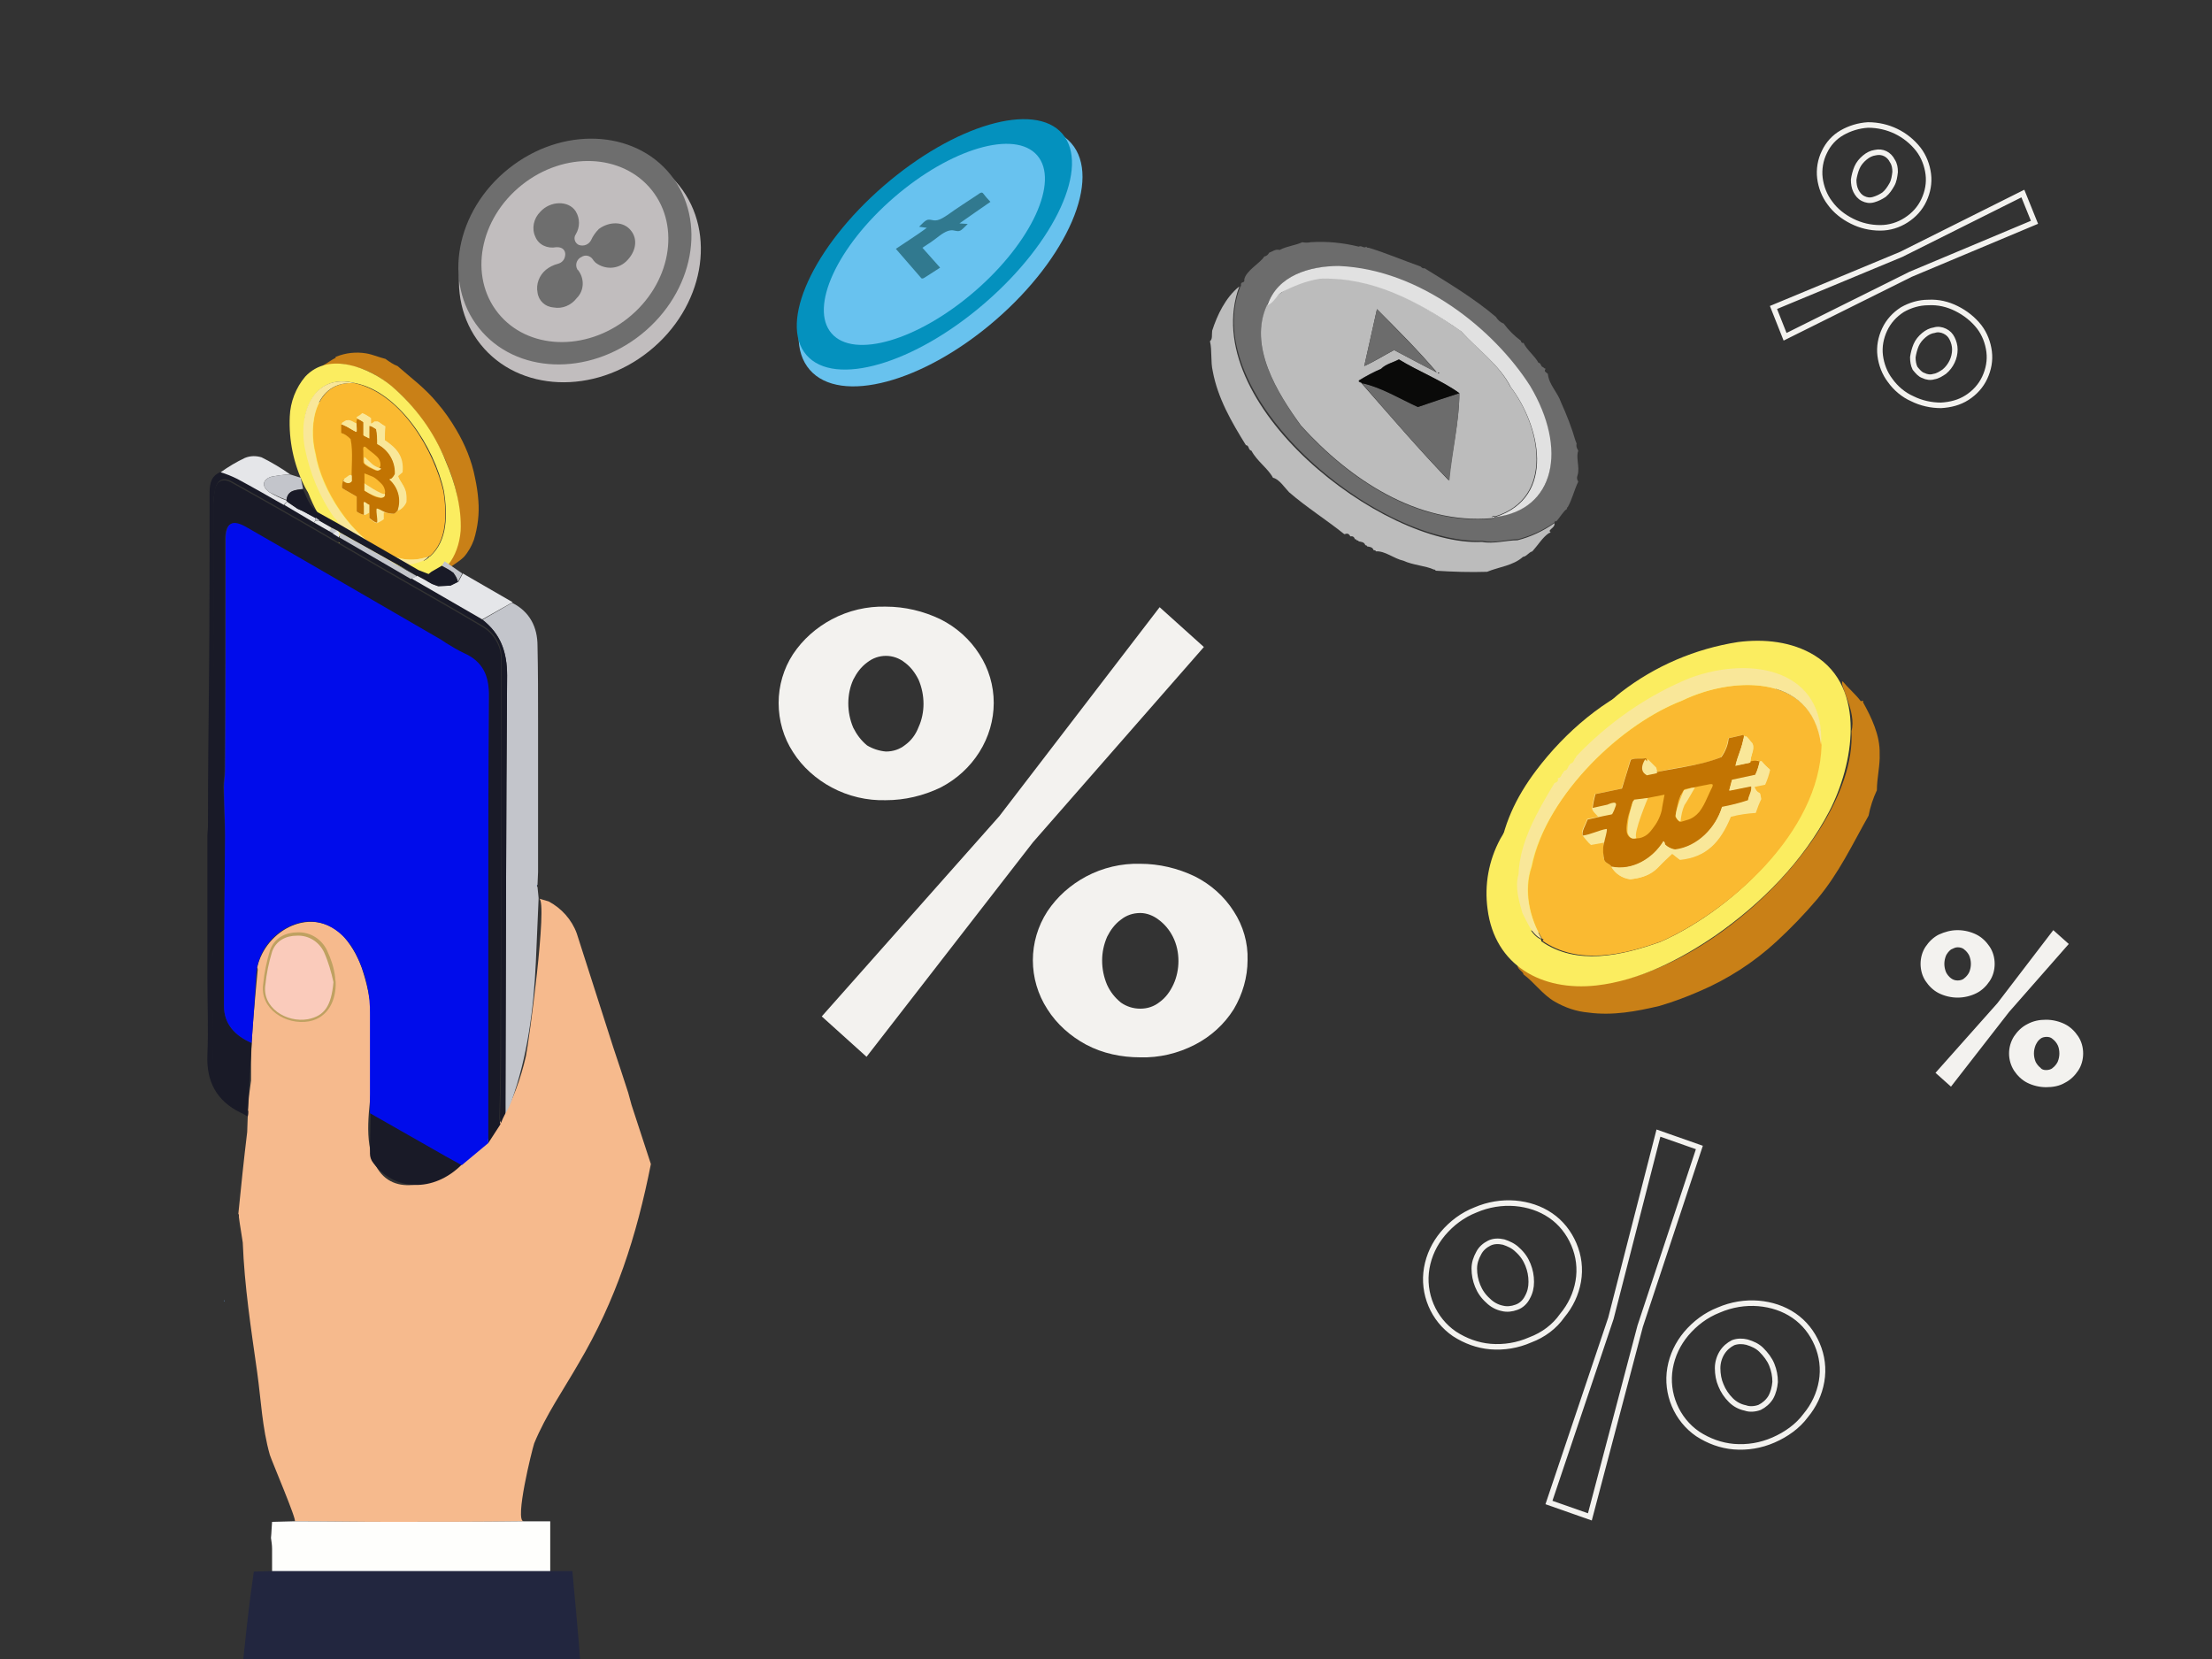<?xml version="1.0" encoding="utf-8"?>
<!-- Generator: Adobe Illustrator 24.3.0, SVG Export Plug-In . SVG Version: 6.00 Build 0)  -->
<svg version="1.1" id="Layer_1" xmlns="http://www.w3.org/2000/svg" xmlns:xlink="http://www.w3.org/1999/xlink" x="0px" y="0px"
	 viewBox="0 0 400 300" style="enable-background:new 0 0 400 300;" xml:space="preserve">
<rect x="0" y="0" width="400" height="300" fill="#333333" stroke="none"/>
<style type="text/css">
	.st0{fill:none;}
	.st1{fill:#FBED60;}
	.st2{fill:#F9E799;}
	.st3{fill:#C98017;}
	.st4{fill:#FABA31;}
	.st5{fill:#C27402;}
	.st6{fill:#F6BA8D;}
	.st7{fill:#FEFEFC;}
	.st8{fill:#C3C5CB;}
	.st9{fill:#191A27;}
	.st10{fill:#E5E6E9;}
	.st11{fill:none;stroke:#BFA161;stroke-miterlimit:10;}
	.st12{fill:#6EABE6;}
	.st13{fill:#93BAF0;}
	.st14{fill:#000CEB;}
	.st15{fill:#FACBBB;}
	.st16{fill:#957C24;}
	.st17{fill:#22263F;}
	.st18{fill:#68C2EE;}
	.st19{fill:#0491BE;}
	.st20{fill:#68C2EF;}
	.st21{fill:#31798F;}
	.st22{fill:#C1BDBE;}
	.st23{fill:#6E6E6E;}
	.st24{fill:#6C6C6C;}
	.st25{fill:#BCBCBC;}
	.st26{fill:#E1E1E1;}
	.st27{fill:#0A0A09;}
	.st28{fill:#F3F2EF;}
	.st29{fill:none;stroke:#F3F2EF;stroke-miterlimit:10;}
	.st30{fill:#C89929;}
</style>
<rect class="st0" width="400" height="300"/>
<rect x="-38" class="st0" width="400" height="300"/>
<path class="st1" d="M61.3,98.2c0.3-0.1,0.6-0.2,0.9-0.1c2.4,0.7,4.4,2.2,6.8,3.1c2,0.6,4,1.5,5.9,2.5c0.1-0.1,0.1-0.3,0.1-0.4
	c0-0.2,0.2,0,0.1,0c3.2-3,3.1-7.7,2.5-11.7c-1.7-7.2-7.4-17.6-16-19.6c-6.9-0.6-8.6,7-7.1,12.8c1,4.9,3.2,9.3,6.6,13L61.3,98.2z"/>
<path class="st2" d="M76.3,80c-3.8-5.6-10.5-7.8-14.8-4.8s-4.7,9.9-0.8,15.5s10.4,7.8,14.7,4.8S80.1,85.6,76.3,80z M65.9,81
	c0.5-0.3,1-0.2,1.4,0.2c0.8,0,1.7,0.3,2.3,0.8c0.6,0.3,0.8,1.1,0.4,1.6c-0.1,0.2-0.3,0.4-0.5,0.5c0,0.3-0.1,0.6-0.3,0.8
	c-0.5,0.5-1.2,0.5-1.7,0c-0.8-0.6-1.5-1.4-2-2.2C65.1,82.1,65.3,81.3,65.9,81z M70,89.8c-2.1,1.3-4.4-0.5-4.8-2.7V87
	c0-0.3,0-0.5,0-0.8c0-0.7,0.5-1.2,1.2-1.2s1.2,0.5,1.2,1.2v0.1c0.3,0.2,0.7,0.4,1,0.6c0.6,0.2,1.1,0.6,1.6,1c0.5,0.5,0.5,1.3,0,1.7
	C70.1,89.8,70.1,89.8,70,89.8z"/>
<path class="st3" d="M82.5,77.7c1.6,2.7,2.8,5.6,3.4,8.7c0.3,1.4,0.5,2.7,0.6,4.1c0.2,2.4-0.1,4.8-0.8,7.1c-0.4,1.1-1,2.2-1.8,3.1
	c-1,1-2.3,1.6-3.3,2.5c-0.3,0-0.6,0.4-1,0.4C90,93.5,75.3,67.8,63.4,66.2c-1.8-0.9-4.9,0.3-5-0.1c0.7-0.4,1.5-1,2.3-1.4v-0.2h0.1
	c1.7-0.7,3.6-0.9,5.4-0.6c1.2,0.2,2.3,0.7,3.5,1c0.7,0.5,1.4,1,2.2,1.3c2.5,2.2,5,4,7.2,6.7C80.4,74.4,81.5,76,82.5,77.7z"/>
<path class="st1" d="M80.6,83.4c-2.1-5.3-5.5-9.9-9.8-13.6c-4-3.3-11.3-6.3-15.6-1.7c-1.7,2-2.7,4.6-2.8,7.2
	c-0.2,4.3,0.7,8.6,2.6,12.5c1.2,2.5,3.2,4.1,5.4,5.8c-2.4-4.1-4.6-8-5.3-12.7c-1-5.9,1.4-13.6,9.2-11.6c7.6,1.5,14.2,11.3,16,19.6
	c0.6,4.1,0.7,8.8-2.5,11.7h-0.1c-0.7,0.9-2,1.1-2.9,1.4c-1.3,0.2-2.6,0.1-3.9-0.4c-3.2-0.8-5.9-3.2-8.2-5.4c0.8,0.8,1.4,1.7,1.9,2.7
	c1.5,0.7,2.9,1.6,4.5,2.2c2.1,0.6,4.2,1.5,6.1,2.7c0.4,0.3,0.6,0.8,0.6,1.3c4.4-0.6,7.1-4.3,7.5-9.1C83.5,91.8,82.3,87.3,80.6,83.4z
	"/>
<path class="st4" d="M70,87.7c-0.2-0.2-0.5-0.4-0.8-0.6c-0.2-0.1-0.4-0.2-0.6-0.3h-0.1l0,0h-0.1c0-0.3,0-0.7-0.2-1
	c0.5,0.1,1-0.1,1.3-0.4c0.6-0.6,0.6-1.6,0-2.2c0.2,0.2,0,0-0.1-0.1c-0.1-0.2-0.2-0.4-0.4-0.6c-0.1-0.1-0.2-0.2-0.3-0.2
	c-0.1-0.1-0.2-0.2-0.3-0.3c-0.3-0.3-0.6-0.5-0.9-0.6l-0.3-0.1c-0.1,0-0.4-0.3-0.2-0.1c-0.6-0.6-1.6-0.6-2.2,0s-0.6,1.6,0,2.2
	c0.3,0.2,0.6,0.5,0.9,0.6l0.4,0.2h0.1c0.1,0.1,0.2,0.2,0.3,0.3l0.2,0.2c0.1,0.1,0.2,0.3,0.3,0.4c-0.8-0.1-1.4,0.4-1.7,1.1
	c-0.4,1-0.1,2,0.6,2.8c0.3,0.3,0.7,0.6,1.1,0.8c-0.1,0,0.9,0.5,0.5,0.2l0.1,0.1l0,0c0.6,0.6,1.6,0.6,2.2,0
	C70.6,89.3,70.6,88.3,70,87.7z"/>
<path class="st4" d="M80.2,88.9c-1.7-7.2-7.4-17.6-16-19.6c-6.9-0.6-8.6,7-7.1,12.8c1,6.1,6.3,15.1,13.2,18.1c2.3,1.2,5,1.3,7.3,0.4
	c0-0.2,0.2,0,0.1,0C80.9,97.7,80.8,92.9,80.2,88.9z M73.5,90.8c-0.3,0.7-0.9,1.3-1.6,1.6c-0.3,0.1-0.4,0.5-0.8,0.5
	c-0.6,0.1-1.2-0.3-1.7-0.2v1.2c-0.4,0.3-0.8,0.5-1.2,0.7c-0.5,0-1-0.6-1.4-0.8v-1.1c-0.4,0.2-0.7,0.5-1,0.4
	c-0.4-0.1-0.9-0.3-1.3-0.6v-2.7l-2.6-1.5c-0.2-0.5,0.1-1,0.1-1.5c0.1-0.1,0.2,0,0.3,0s-0.1-0.1-0.1-0.2l1-0.7h0.5
	c-0.1-2.2,0.3-4.5-0.2-6.5c-0.5-0.5-1-0.9-1.7-1.1v-1.5c0.1-0.1,0.2,0,0.3-0.1S62,76.6,62,76.5c0.2-0.2,0.5-0.3,0.8-0.5
	c0.6-0.2,1.3,0.5,1.8,0.6c0-0.3-0.1-0.8,0.1-0.9v-0.2c0.4-0.2,0.7-0.4,1-0.7c0.5,0.2,0.9,0.5,1.4,0.8v1.1c0.3,0,0.6-0.2,0.8-0.4h0.6
	c0.4,0.3,0.8,0.6,1.2,0.8c-0.1,0.8-0.1,1.7-0.1,2.5c2.1,1.4,3.5,2.9,3.2,5.8L72,86.1C72.6,87.8,73.7,88,73.5,90.8z"/>
<path class="st2" d="M64.2,69.3c-7.4-0.6-8.5,7.7-7.2,12.8c1.2,7.3,7.3,15.6,13.2,18.1c2.3,1.2,5,1.3,7.3,0.4
	c-0.6,0.9-1.9,1.1-2.9,1.4c-1.3,0.2-2.6,0.1-3.9-0.4c-3.2-0.8-5.9-3.2-8.2-5.4c0-0.3-0.1-0.4-0.4-0.4c0-0.2-0.1-0.4-0.3-0.4l0,0
	c0-0.1,0-0.2-0.1-0.2s-0.1-0.2-0.2-0.1c0-0.3-0.2-0.5-0.4-0.6c0-0.1,0-0.2-0.1-0.1c0-0.3-0.2-0.5-0.4-0.6c0-0.1,0-0.2-0.1-0.1
	c-2.7-3.8-4.5-8.2-5.4-12.8C53.9,74.1,57,67.4,64.2,69.3z"/>
<path class="st5" d="M68.2,94.5c-0.5,0-0.9-0.5-1.4-0.8v-1.5c0-0.3,0-0.5,0-0.8c0-0.2,0-0.1-0.2-0.2L66.3,91
	c-0.1-0.1-0.4-0.3-0.5-0.2s0,0.7,0,0.8v1.5c-0.4-0.1-0.9-0.3-1.3-0.6v-2.7l-2.6-1.5c-0.2-0.5,0.1-1,0.1-1.5c0.1-0.1,0.2,0,0.3,0
	c0.3,0.1,1,0.8,1.3,0.2c-0.1-2.5,0.3-5.2-0.2-7.6c-0.5-0.5-1-0.9-1.7-1.1v-1.5c0.1-0.1,0.2,0,0.3-0.1c0.8,0.4,1.6,0.9,2.5,1.4
	c0.1-0.8-0.2-1.8,0.1-2.4c0.4,0.2,0.8,0.4,1.2,0.7v2.4l1,0.5V77c0.6,0,0.9,0.4,1.3,0.6c0.1,0.9,0.2,1.8,0.2,2.7c2,1,3.3,3.2,3.2,5.4
	c-0.1,0.3-0.4,0.6-0.7,0.9c-0.1,0-0.2,0-0.3,0.1c1.6,1.4,2.2,3.6,1.5,5.6c-0.3,0.1-0.4,0.5-0.8,0.6c-0.5,0-1.1-0.1-1.6-0.3l-0.2-0.1
	c-0.1,0-1.2-0.7-1.3-0.5C68,92.8,68.3,93.7,68.2,94.5z M68.8,84c0-0.5-0.2-1-0.6-1.4s-0.8-0.7-1.2-1c-0.2-0.2-0.4-0.3-0.6-0.5
	s-0.4-0.4-0.6-0.3s-0.1,0.7-0.1,0.8v2c0,0.1,0.3,0.4,0.4,0.5c0.2,0.1,0.4,0.3,0.6,0.4c0.4,0.2,0.9,0.4,1.3,0.6h0.1h0.1
	c0.1,0,0.2-0.1,0.3-0.2c0.1,0,0.1-0.1,0.1-0.1c0-0.1,0-0.1,0-0.2C68.8,84.4,68.8,84.2,68.8,84z M69.6,89.2c0.1-0.3,0-0.6-0.1-0.9
	s-0.3-0.6-0.5-0.8c-0.5-0.5-1-1-1.6-1.3l-1.5-0.6v3.1c0,0.1,0.7,0.4,0.8,0.5c0.3,0.2,0.6,0.3,0.9,0.5c0.4,0.2,1.3,0.5,1.7,0.2
	c0.1-0.1,0.2-0.2,0.2-0.4C69.6,89.5,69.6,89.4,69.6,89.2L69.6,89.2z"/>
<path class="st2" d="M71.9,92.3c0.7-2,0.1-4.2-1.5-5.6c0.1-0.1,0.2,0,0.3-0.1c0.3-0.2,0.5-0.5,0.7-0.9c0.1-2.3-1.2-4.4-3.2-5.4
	c0-0.9,0-1.8-0.2-2.7c-0.4-0.2-0.8-0.6-1.3-0.6v2.2l-1-0.5v-2.4c-0.4-0.3-0.8-0.5-1.2-0.7v-0.2c0.4-0.2,0.7-0.4,1-0.7
	c0.5,0.2,0.9,0.5,1.4,0.8v1.1c0.3,0,0.6-0.2,0.8-0.4h0.6c0.4,0.3,0.8,0.6,1.2,0.8c-0.1,0.8-0.1,1.7-0.1,2.5c2.3,1.6,3.5,3.2,3.2,5.8
	L71.8,86c1.2,2,1.8,2.5,1.6,4.7C73.2,91.5,72.6,92.1,71.9,92.3z"/>
<path class="st2" d="M64.4,76.6v1.5c-0.9-0.4-1.6-1-2.5-1.4c0-0.1-0.1-0.1-0.1-0.2c0.2-0.2,0.5-0.3,0.8-0.5
	C63.3,75.9,63.8,76.5,64.4,76.6z"/>
<polygon class="st2" points="63,77.3 61.7,76.7 62.8,76 64.4,76.6 64.4,78.1 "/>
<path class="st2" d="M62,86.9l1.6-0.9v1C63.6,87,63.1,87.9,62,86.9z"/>
<path class="st2" d="M65.9,87.4c0,0,3.2,2.2,3.7,1.9c0,0,0.2,0.7-0.7,0.7c-1.1-0.2-2.1-0.7-3-1.3V87.4z"/>
<path class="st2" d="M65.8,83l0.1,0.8c0.7,0.5,1.5,1,2.4,1.3c0,0,0.6-0.1,0.6-0.4c-0.5-0.1-1.1-0.4-1.5-0.7
	c-0.3-0.3-1.5-1.4-1.5-1.4L65.8,83L65.8,83z"/>
<path class="st1" d="M323.7,131c-0.4,15.9-16.7,30-28.9,35.5c-6.9,2.5-15.2,4.4-21.6-0.1c0,0,0.4-0.3,0-0.3
	c-3.7,0.3-2.4-8.9-2.2-10.8c0.7-6,3.1-11.1,6.8-16c5.2-6.9,12.5-13.2,20.7-16.3C308.1,118.3,322.2,118.5,323.7,131z"/>
<path class="st2" d="M315,160.1c8.5-8.9,10-21.3,3.2-27.9s-19.2-4.6-27.7,4.2s-10,21.4-3.2,27.9S306.4,168.9,315,160.1z
	 M309.4,142.1c0.6,0.7,0.7,1.7,0.2,2.6c0.3,1.5,0.1,3-0.5,4.4c-0.4,1.1-1.6,1.7-2.8,1.4c-0.6-0.7-1.6-1.1-2.6-1.1
	c-1-0.7-1.2-2-0.6-3c0.8-1.6,1.9-3.1,3.1-4.4C307.2,141.1,308.5,141.2,309.4,142.1L309.4,142.1z M295.2,152.5c-3.1-3.2-0.7-8,3-9.4
	h0.1c0.5-0.2,0.9-0.3,1.4-0.3c1.2-0.2,2.3,0.5,2.6,1.7c0.2,1.2-0.5,2.3-1.7,2.6l-0.2,0.1c-0.3,0.7-0.5,1.4-0.6,2.1
	c-0.2,1.1-0.6,2.2-1.2,3.2c-0.7,1-2,1.3-3,0.6C295.4,152.8,295.3,152.6,295.2,152.5L295.2,152.5z"/>
<path class="st3" d="M321.3,170.2c-4.1,3.8-8.9,6.9-14.1,9.1c-2.3,1-4.7,1.9-7.1,2.6c-4.2,1-8.5,1.8-12.9,1.2
	c-2.2-0.2-4.2-0.9-6.1-2c-2.2-1.3-3.6-3.4-5.6-4.9c-0.1-0.6-1-0.8-1.1-1.6c21.6,14.7,61.7-20.5,60.4-42.4c1-3.4-2.3-8.5-1.6-9
	c0.9,1.1,2.3,2.3,3.3,3.6l0.4-0.1v0.3c1.5,2.7,3.1,6,3,9.3c0.1,2.1-0.5,4.4-0.5,6.6c-0.7,1.5-1.2,3-1.5,4.6
	c-3,5.3-5.3,10.3-9.3,15.1C326.3,165.3,323.9,167.8,321.3,170.2z"/>
<path class="st1" d="M272.3,150.1c2.5-3.3,6.5-4.8,8.7-8.4c-3,4.9-6.3,10.5-6.5,16.5c-0.7,2.2,0.1,4.7,0.7,7
	c0.9,1.5,1.6,3.9,3.5,4.7v0.3c6.4,4.5,14.6,2.6,21.6,0.1c14-6.2,28.9-21.5,28.9-35.5c0.8-14.4-13.7-15.8-23.9-12
	c-8.1,3.1-14.2,8.4-20.5,14.1c2.1-4.5,4.3-8.6,8.3-11.7c6.2-4.8,13.5-7.9,21.2-9.1c4.7-0.6,9.7-0.1,13.8,2.4
	c9.6,5.9,7,19.9,2.7,28.2c-4.7,9-12.2,16.6-20.5,22.4c-6.4,4.4-13.8,8.2-21.6,9.1c-9.9,1.1-18.4-3.6-19.7-13.8
	c-0.6-4.4,0.2-8.8,2.3-12.7C271.7,151,272,150.5,272.3,150.1z"/>
<path class="st4" d="M299,151.8c0.3-0.5,0.6-1,0.8-1.6c0.1-0.4,0.2-0.8,0.2-1.1V149v-0.1v-0.1c0.6-0.1,1.2-0.3,1.7-0.7
	c0,0.9,0.5,1.7,1.2,2.2c1.3,0.9,3.1,0.5,4-0.8c-0.3,0.4,0,0,0.2-0.2c0.3-0.3,0.6-0.6,0.9-0.9c0.1-0.2,0.2-0.4,0.3-0.6
	c0.2-0.2,0.3-0.4,0.5-0.6c0.4-0.5,0.6-1.1,0.8-1.8c0-0.2,0.1-0.4,0.1-0.6s0.4-0.9,0.1-0.4c0.9-1.3,0.5-3.1-0.8-4s-3.1-0.5-4,0.8
	c-0.3,0.6-0.6,1.2-0.8,1.8c-0.1,0.2-0.1,0.5-0.2,0.7c0,0.1,0,0.1,0,0.2c-0.2,0.2-0.3,0.4-0.5,0.6l-0.2,0.4c-0.2,0.2-0.4,0.4-0.6,0.6
	c-0.1-1.4-1.2-2.4-2.6-2.5c-1.9,0-3.6,0.3-4.7,2.1c-0.4,0.7-0.8,1.5-1,2.2c0-0.1-0.5,1.8-0.2,0.9c0,0.1,0,0.2-0.1,0.2v0.1
	c-0.8,1.3-0.4,3.1,0.9,4C296.4,153.3,298.1,153,299,151.8L299,151.8z"/>
<path class="st4" d="M300.5,170.2c12.2-5.5,28.5-19.6,28.9-35.5c-1.5-12.5-15.5-12.7-25.2-8c-10.5,4-24.5,16.6-27.2,30
	c-1.5,4.3-0.4,9.4,1.9,13.1c0.4,0,0.1,0.3,0,0.3C285.3,174.6,293.6,172.7,300.5,170.2z M294.8,159c-1.4-0.2-2.7-1-3.4-2.3
	c-0.3-0.5-1.1-0.6-1.3-1.2c-0.4-1,0-2.2-0.2-3.1l-2.2,0.4c-0.6-0.5-1.1-1.2-1.6-1.8c-0.2-1,0.7-2,0.9-2.9l2-0.4
	c-0.5-0.6-1.1-1-1.1-1.6c0.1-0.8,0.3-1.7,0.5-2.5l4.8-1c0.6-1.7,1.1-3.4,1.6-5.2c0.8-0.4,1.8-0.1,2.7-0.3c0.2,0.1,0.1,0.3,0.2,0.5
	s0.2-0.1,0.3-0.3l1.5,1.5l0.2,0.8c3.8-1,8-1.1,11.5-2.7c0.7-1,1.2-2.2,1.3-3.4l2.6-0.6c0.2,0.1,0.1,0.3,0.2,0.5
	c0.2,0,0.2-0.2,0.4-0.3c0.5,0.3,0.7,0.8,1.2,1.3c0.5,1.1-0.5,2.4-0.4,3.4c0.6,0,1.4-0.5,1.6-0.1l0.4-0.1c0.5,0.6,1,1.1,1.5,1.5
	c-0.2,0.9-0.5,1.8-0.9,2.7l-1.9,0.4c0.1,0.5,0.5,1,1,1.2l0.2,1c-0.4,0.8-0.7,1.6-1,2.5c-1.5,0.1-3,0.3-4.5,0.7
	c-1.8,4.2-3.9,7.3-9.2,7.8l-1.4-1.1C299.8,156.4,299.8,158.4,294.8,159z"/>
<path class="st2" d="M329.3,134.7c-1.7-13.3-16.6-12.2-25.2-8c-12.5,4.9-25,18.6-27.2,30c-1.5,4.4-0.3,9.3,1.9,13.1
	c-1.8-0.8-2.6-3-3.5-4.7c-0.6-2.1-1.4-4.7-0.7-7c0.2-5.9,3.5-11.5,6.5-16.5c0.6-0.2,0.7-0.4,0.6-0.9c0.4,0,0.6-0.3,0.7-0.6
	c0,0,0,0,0-0.1c0.1,0,0.2-0.1,0.2-0.2v-0.1c0.1,0,0.2-0.1,0.2-0.2v-0.1c0.6-0.1,0.7-0.5,0.9-1c0.1,0,0.2-0.1,0.2-0.2v-0.1
	c0.6-0.1,0.7-0.5,0.9-1c0.1,0,0.2-0.1,0.2-0.2v-0.1c5.8-6.1,12.8-11,20.6-14.2C317.1,118.4,330.1,121.3,329.3,134.7z"/>
<path class="st5" d="M286.2,151.1c-0.2-0.8,0.5-1.8,0.9-2.9l2.7-0.6c0.5-0.1,1-0.2,1.5-0.3c0.3-0.1,0.2,0,0.4-0.4s0.2-0.4,0.3-0.7
	s0.4-0.8,0.1-1s-1.2,0.2-1.4,0.3l-2.7,0.6c0.1-0.8,0.3-1.7,0.5-2.5l4.8-1l1.6-5.2c0.8-0.4,1.8-0.1,2.7-0.3c0.2,0.1,0.1,0.3,0.2,0.5
	c0,0.6-1,2,0.1,2.4c4.4-1.1,9.2-1.4,13.4-3.1c0.7-1,1.2-2.2,1.3-3.4l2.6-0.6c0.2,0.1,0.1,0.3,0.2,0.5c-0.3,1.6-1.1,3.1-1.5,4.9
	c1.4-0.1,3.1-1.1,4.3-0.6c-0.2,0.8-0.4,1.6-0.8,2.4l-4.2,0.9l-0.5,1.9l4-0.8c0.1,1-0.5,1.7-0.6,2.6c-1.5,0.5-3.1,0.9-4.7,1.2
	c-1.1,3.7-4.4,7.2-8.5,7.7c-0.7-0.1-1.3-0.4-1.8-0.9c-0.1-0.2,0-0.4-0.3-0.6c-1.9,3.1-5.6,5.4-9.4,4.6c-0.3-0.5-1.1-0.6-1.3-1.2
	c-0.2-0.9-0.3-1.9-0.1-2.9c0-0.1,0-0.2,0.1-0.3c0-0.2,0.7-2.5,0.4-2.4C289.2,150.1,287.7,150.9,286.2,151.1z M305,148.3
	c0.9-0.2,1.7-0.8,2.3-1.5c0.6-0.8,1-1.6,1.4-2.5l0.6-1.3c0.1-0.3,0.5-0.8,0.4-1.1s-1.2,0.1-1.5,0.1l-3.5,0.7c-0.2,0-0.6,0.8-0.7,1
	c-0.2,0.4-0.4,0.8-0.5,1.2c-0.2,0.8-0.4,1.7-0.5,2.6c0,0.1,0,0.1,0,0.2c0,0.1,0,0.1,0.1,0.2c0.1,0.2,0.2,0.3,0.4,0.5
	c0.1,0.1,0.1,0.1,0.2,0.2c0.1,0,0.2,0,0.3,0C304.4,148.5,304.7,148.4,305,148.3L305,148.3z M296,151.6c0.6,0,1.1-0.2,1.6-0.5
	s0.9-0.8,1.2-1.2c0.8-1,1.4-2.1,1.7-3.4c0-0.2,0.5-2.8,0.5-2.8l-5.6,1.1c-0.2,0-0.5,1.4-0.6,1.6c-0.2,0.6-0.4,1.2-0.5,1.8
	c-0.1,0.8-0.5,2.4,0.3,3.1c0.2,0.2,0.5,0.3,0.8,0.3C295.6,151.7,295.8,151.7,296,151.6L296,151.6z"/>
<path class="st2" d="M291.4,156.8c3.6,0.7,7.4-1.3,9.4-4.6c0.3,0.1,0.2,0.4,0.3,0.6c0.5,0.4,1.1,0.7,1.8,0.9c4-0.5,7.3-3.8,8.5-7.7
	c1.6-0.3,3.2-0.7,4.7-1.2c0.1-0.8,0.8-1.5,0.6-2.6l-4,0.8l0.5-1.9l4.2-0.9c0.4-0.8,0.6-1.5,0.8-2.4l0.4-0.1c0.5,0.6,1,1.1,1.5,1.5
	c-0.2,0.9-0.5,1.8-0.9,2.7l-1.9,0.4c0.1,0.5,0.5,1,1,1.2l0.2,1c-0.4,0.8-0.7,1.6-1,2.5c-1.5,0.1-3,0.3-4.5,0.7
	c-1.9,4.6-4.4,7.3-9.2,7.8l-1.4-1.1c-3.2,2.9-3.8,4.2-7.6,4.6C293.3,158.8,292.1,158,291.4,156.8z"/>
<path class="st2" d="M316.5,137.9l-2.7,0.6c0.4-1.8,1.2-3.3,1.5-4.9c0.2,0,0.2-0.2,0.4-0.3c0.5,0.3,0.7,0.8,1.2,1.3
	C317.4,135.6,316.5,136.6,316.5,137.9z"/>
<polygon class="st2" points="314.8,135.6 315.4,133 317,134.7 316.5,137.9 313.9,138.4 "/>
<path class="st2" d="M297.5,137.3l2.2,2.5l-1.9,0.4C297.8,140.1,296.1,139.6,297.5,137.3z"/>
<path class="st2" d="M298,144.3c0,0-2.7,6.4-2.1,7.2c0,0-1.1,0.7-1.6-1c0-2,0.4-4,1.2-5.9L298,144.3z"/>
<path class="st2" d="M305.8,142.5l-1.3,0.4c0,0-1.5,3.4-1.5,4.7c0,0,0.4,1,0.9,0.9c0.1-1,0.3-2,0.7-2.9c0.5-0.7,1.9-3.2,1.9-3.2
	L305.8,142.5z"/>
<path class="st6" d="M114.2,199.8c-0.2-0.7-0.4-1.5-0.6-2.2c-0.9-2.8-1.8-5.5-2.7-8.2l-6.6-20.6c-0.9-2.5-2.8-4.6-5.1-5.8l-1.7-0.5
	c1.6,0.5-1.9,26.2-2.4,28.5c-1.9,8.2-5.7,15.9-13,20.4c-5.3,3.4-12.6,5.2-14.9-2.5c-1.4-4.8,0-10.5,0.2-15.4
	c0.3-5.9,0.1-11.9-1.7-17.6c-0.7-2.4-1.9-4.6-3.5-6.5c-5.6-5.9-14.2-1.3-15.7,5.6c0.1,0.1,0.1,0.2,0.1,0.4c-0.5,5.5-1.1,11-1.2,16.5
	c0,1.2,0,2.4,0,3.5c-0.1,0.7-0.2,1.4-0.3,2.2c-0.3,2.4-0.3,4.7-0.4,7.1c-0.6,4.9-1.1,9.8-1.6,14.8c0,0,0,0.1,0.1,0.1
	c0,0.2,0,0.3,0,0.5c0.2,1.6,0.5,3.1,0.7,4.6c0.3,7.9,1.5,15.6,2.6,23.4c0.7,5,0.9,10.1,2.3,15c0.3,1,5,12,4.5,12
	c5.6,0,11.3,0.1,16.9,0.1c8.2,0,16.3,0,24.5-0.1c-1.7,0,1.5-12.9,1.9-14.1c2.1-5.1,5.3-9.7,8-14.4c6.8-11.5,10.5-23,13.1-36.1
	L114.2,199.8z M55.8,184.3c-3.3,0.6-6.9-1.3-7.6-4.3c0.2-1.6,0.3-3.3,0.5-4.9c0-0.1,0-0.1,0-0.2c0.2-0.9,0.4-1.9,0.7-2.8
	c0.7-2,2.5-2.9,4.5-2.9c2.1-0.1,4,1.1,4.9,3c0.7,1.7,1.2,3.5,1.6,5.3C59.9,182,58.8,183.7,55.8,184.3z"/>
<path class="st7" d="M53.2,275.1c5.6,0,11.3,0.1,16.9,0.1c8.2,0,16.3,0,24.5-0.1h4.9v9.7v0.7c-0.1,2.5-0.2,4.9-0.2,7.4l-37,0.1
	c-4.4,0-8.7,0-13.1-0.1c0-4.3,0-8.5,0-12.8c0-0.7-0.1-1.3-0.2-2c0.1-0.9,0.1-1.8,0.2-2.9L53.2,275.1z"/>
<path class="st8" d="M97.4,162.4c-0.2,3.9-0.3,7.7-0.5,11.6c-0.4,8.5-1.5,17-4.4,25.1c-0.3,0.8-0.7,1.6-1.1,2.3c0-0.7,0-1.4,0-2
	c0.1-25.7,0.1-51.5,0.3-77.2c0-4.2-1.1-7.6-4.5-10.1l5.4-3.1c3.2,1.6,4.6,4.4,4.6,7.8c0.1,4.6,0.1,9.1,0.1,13.7v0.9
	c0,4.3,0,8.6,0,12.9v0.8V157v0.7l-0.1,2.3l-0.1,0.1c0,0.1,0,0.2,0.1,0.3L97.4,162.4z"/>
<path class="st9" d="M87.2,112c3.3,2.6,4.5,5.9,4.5,10.1c-0.2,25.7-0.2,51.5-0.3,77.2c0,0.7,0,1.4,0,2c-0.3,0.6-0.6,1.2-0.8,1.8
	c-0.1-0.4-0.2-0.8-0.2-1.2c0.1-3.7,0.2-7.4,0.2-11.2c0-23.8,0-47.7,0.1-71.5c0.1-2.5-1.3-4.9-3.5-6.1c-6.2-3.7-12.5-7.2-18.7-10.8
	c-4.3-2.5-8.6-5-12.9-7.5c-4.5-2.6-9.1-5.2-13.6-7.7c-1.6-0.9-2.7-0.4-3.1,1.4c-0.2,0.9-0.3,1.8-0.2,2.7c0,26.5,0,53.1-0.1,79.6
	c0,1.4-0.2,2.8-0.2,4.2c0,5.6,0.3,11.2,0.1,16.8c-0.1,2.2,0.2,4.2,1.8,5.7c1.5,1.2,3,2.4,4.6,3.4c0,0.3,0,0.6-0.1,1
	c-0.4-0.2-0.8-0.5-1.3-0.7c-4.3-2.1-6.2-5.6-6-10.4c0.2-4.6,0-9.3,0-14v-2V151l0.1-1.4c0-9.2,0.1-18.3,0.2-27.5
	c0.1-11,0.1-22,0.1-33c0-1.7,0.3-3.2,2.2-3.8c1,0.3,2,0.7,3,1.2c2.8,1.5,5.6,3.1,8.4,4.7l5.4,3.2l2.8,1.6l0.7,0.4l1.2,0.7l12.9,7.5
	L87.2,112z"/>
<path class="st10" d="M87.2,112l-12.8-7.4l1.1-0.5l1.5,0.8l0.5,0.3l0.7,0.4l1.1,0.4l2.2-0.1l1.4-0.7l0,0l0.8-1.5l9,5.2L87.2,112z"/>
<path class="st10" d="M51.3,91.3c-2.8-1.6-5.6-3.2-8.4-4.7c-1-0.5-2-0.9-3-1.2c1.4-1,2.9-1.9,4.4-2.6c1-0.4,2-0.4,3-0.1
	c1.8,0.9,3.5,1.9,5.2,3.1c-1.1,0-2.3,0.2-3.4,0.4c-1.7,0.5-1.8,1.8-0.4,2.8c1,0.6,2,1.1,3.1,1.5c0,0.1,0.1,0.1,0.1,0.2L51.3,91.3z"
	/>
<path class="st8" d="M54.4,86.4c0.1,0.7,0.3,1.3,0.4,2c-1.3,0.2-2.8,0.2-3,2c-1.1-0.4-2.1-0.9-3.1-1.4c-1.4-1-1.3-2.3,0.4-2.8
	c1.1-0.2,2.2-0.4,3.4-0.4L54.4,86.4z"/>
<path class="st8" d="M83.6,103.7l-0.8,1.5c-0.1-0.6-0.4-1.1-0.8-1.6c-0.7-0.5-1.4-0.9-2.1-1.3c0.2-0.3,0.3-0.5,0.5-0.8L83.6,103.7z"
	/>
<path class="st9" d="M40.7,151.1c-0.1,10.3-0.2,20.5-0.2,30.8c0,3.3,2,5.4,5,6.7c-0.2,4.1-0.5,8.3-0.7,12.4c-1.6-1-3.1-2.1-4.6-3.3
	c-1.6-1.5-1.9-3.5-1.8-5.7c0.2-5.6-0.1-11.2-0.1-16.8c0-1.4,0.2-2.8,0.2-4.2c0-26.5,0.1-53.1,0.1-79.6c0-0.9,0.1-1.8,0.2-2.7
	c0.4-1.8,1.5-2.3,3.1-1.4c4.5,2.5,9.1,5.1,13.6,7.7c4.3,2.5,8.6,5,12.9,7.5c6.2,3.6,12.5,7.1,18.7,10.8c2.2,1.2,3.6,3.6,3.5,6.1
	c0,23.8,0,47.6-0.1,71.5c0,3.7-0.1,7.4-0.2,11.2c0,0.4,0.1,0.8,0.2,1.2c-0.7,1.1-1.5,2.3-2.2,3.4c0-12.1,0-24.2,0-36.4
	c0-14.8,0-29.6,0.1-44.3c0-3.7-1.2-6.3-4.6-7.8c-1.1-0.5-2.2-1.2-3.2-1.8c-0.3-0.2-0.6-0.4-0.9-0.6c-8.4-4.9-16.8-9.7-25.2-14.6
	c-3.3-1.9-6.6-3.8-9.9-5.7c-2.7-1.6-3.9-0.9-3.9,2.2V99c0,13.5,0,27-0.1,40.4c0,1-0.2,1.9-0.2,2.9C40.5,145.3,40.6,148.2,40.7,151.1
	z"/>
<path class="st11" d="M60.2,177.6c0.1,3-1.2,6-4.4,6.6c-3.9,0.7-8.4-2.1-7.7-6.3c0.2-2,0.6-3.9,1.2-5.9c0.7-2,2.5-2.9,4.5-2.9
	c2.1-0.1,4,1.1,4.9,3c0.7,1.5,1.2,3,1.4,4.6C60.1,177.1,60.2,177.4,60.2,177.6z"/>
<path class="st9" d="M67,201.2l13.6,7.8l2.9,1.6c-5.1,5.1-12.2,4.8-16-0.3c-0.4-0.5-0.6-1.1-0.6-1.7C66.9,206.1,67,203.7,67,201.2z"
	/>
<path class="st12" d="M40.5,235.4c0-0.1,0-0.2,0.1-0.3C40.6,235.2,40.6,235.3,40.5,235.4z"/>
<path class="st9" d="M44.6,203L44.6,203z"/>
<path class="st9" d="M44.6,204.1L44.6,204.1L44.6,204.1z"/>
<path class="st13" d="M97.1,159.9c0,0.1,0,0.3,0,0.4c0-0.1-0.1-0.2-0.1-0.3C97.1,160,97.1,160,97.1,159.9z"/>
<path class="st8" d="M75.4,104.2l-1.1,0.5l-12.9-7.5l0.1-0.9L75.4,104.2z"/>
<path class="st10" d="M56.8,94.5l-5.4-3.2c0.2-0.2,0.4-0.4,0.5-0.6l1.9,1.3l0.9,0.4l2.4,1.3L57,94.2C56.9,94.3,56.8,94.4,56.8,94.5z
	"/>
<path class="st10" d="M59.6,96.1l-2.8-1.6c0.1-0.1,0.1-0.2,0.2-0.3l0.8-0.1l0,0l1.4,0.8l0.7,0.4L59.6,96.1z"/>
<path class="st8" d="M59.6,96.1l0.3-0.7l1.2,0.6l-0.8,0.5L59.6,96.1z"/>
<path class="st10" d="M60.2,96.5L61,96l0.4,0.3l-0.1,0.9L60.2,96.5z"/>
<path class="st9" d="M61.5,96.3L61.1,96l-1.2-0.6L59.2,95l-1.4-0.8l0,0l-0.7-0.5l-2.4-1.3L53.8,92l-1.9-1.3c0-0.1-0.1-0.2-0.1-0.2
	c0.2-1.9,1.7-1.9,3-2c0.4,0.9,0.8,1.9,1.3,2.7c0.4,0.5,0.8,1,1.3,1.4l3.6,2l5.5,3.2l5.9,3.4l3.3,1.9l1.8,0.7l0.5-0.4l0,0l1.9-1.1
	c0.7,0.4,1.5,0.8,2.1,1.3c0.3,0.5,0.6,1,0.8,1.6l0,0l-1.4,0.7l-2.2,0.1l-1.1-0.4l-0.7-0.4l-0.5-0.3l-1.5-0.8L61.5,96.3z"/>
<path class="st8" d="M81.3,105.9l1.4-0.7L81.3,105.9z"/>
<path class="st8" d="M78.1,105.6l1.1,0.4L78.1,105.6z"/>
<path class="st8" d="M76.9,104.9l0.5,0.3L76.9,104.9z"/>
<path class="st14" d="M83.9,118.1c-1.1-0.5-2.2-1.2-3.2-1.8l-0.2,0.2l0,0l0.2-0.2c-0.3-0.2-0.6-0.4-0.9-0.6
	c-8.4-4.9-16.8-9.7-25.2-14.6c-3.3-1.9-6.6-3.8-9.9-5.7c-2.7-1.6-3.9-0.9-3.9,2.2V99c0,13.5,0,27-0.1,40.4c0,1-0.2,1.9-0.2,2.9
	c0,2.9,0.2,5.8,0.2,8.8c-0.1,10.2-0.2,20.5-0.2,30.8c0,3.3,2,5.4,5,6.7c0.3-4,0.6-8.1,0.8-12.1c0.2-4.7,3.6-8.7,8.2-9.7
	c3.8-0.8,7.6,1.4,9.8,5.6c1.8,3.5,2.7,7.3,2.6,11.2c0,5.9,0,11.8,0,17.7l13.7,7.8l2.9,1.6l4.8-4c0-12.1,0-24.2,0-36.4
	c0-14.8,0-29.6,0.1-44.3C88.5,122.2,87.3,119.6,83.9,118.1z"/>
<path class="st8" d="M53.8,92l0.9,0.4L53.8,92z"/>
<path class="st8" d="M57.1,93.6l0.7,0.5L57,94.2L57.1,93.6z"/>
<path class="st15" d="M60.3,177.6c-0.4,4.3-1.6,6.1-4.6,6.7c-3.9,0.7-8.4-2.1-7.7-6.3c0.2-2,0.6-3.9,1.2-5.9c0.7-2,2.5-2.9,4.5-2.9
	c2.1-0.1,4,1.1,4.9,3C59.4,174,59.9,175.8,60.3,177.6z"/>
<path class="st8" d="M57.8,94.1l1.4,0.8L57.8,94.1z"/>
<path class="st16" d="M77.6,103.7l0.5-0.4L77.6,103.7z"/>
<path class="st17" d="M44,300c0.4-3.8,0.8-7.6,1.3-11.5c0.2-1.4,0.4-2.8,0.6-4.3l3.2-0.1c4.4,0,8.7,0,13.1,0h37h4.3
	c0.5,5.4,1,10.7,1.4,15.9H44z"/>
<ellipse transform="matrix(0.756 -0.654 0.654 0.756 11.205 122.634)" class="st18" cx="170.1" cy="46.3" rx="31.3" ry="15.2"/>
<ellipse transform="matrix(0.756 -0.654 0.654 0.756 12.361 121.377)" class="st19" cx="169" cy="44.1" rx="30.6" ry="14"/>
<ellipse transform="matrix(0.756 -0.654 0.654 0.756 12.361 121.377)" class="st20" cx="169" cy="44.1" rx="24.6" ry="11.2"/>
<path class="st21" d="M173.5,40.4c2-1.4,3.7-2.6,5.6-3.9c-0.5-0.5-0.9-1-1.3-1.5c-0.2-0.3-0.5-0.2-1,0.2c-1.8,1.2-3.7,2.4-5.5,3.7
	c-1.2,0.8-1.9,1.1-2.7,0.9c-1-0.2-1.1-0.1-2.4,1.2l1.4,0.2c-1.9,1.4-3.7,2.5-5.6,3.8l4.6,5.3c0.1,0.1,0.3,0.1,0.6-0.1l2.8-1.8
	l-3.2-3.6c1.1-0.7,2-1.3,3-2.1c1.2-0.9,2-1.2,2.8-1c1,0.2,1,0.2,2.4-1.2L173.5,40.4z"/>
<ellipse transform="matrix(0.781 -0.624 0.624 0.781 -6.952 75.963)" class="st22" cx="104.9" cy="47.9" rx="23" ry="20"/>
<ellipse transform="matrix(0.781 -0.624 0.624 0.781 -5.658 74.848)" class="st23" cx="104" cy="45.5" rx="22.2" ry="19.2"/>
<ellipse transform="matrix(0.781 -0.624 0.624 0.781 -5.658 74.848)" class="st22" cx="104" cy="45.5" rx="17.8" ry="15.4"/>
<path class="st23" d="M114.1,41.7c1.3,1.6,0.9,3.9-0.9,5.6c-1.5,1.4-3.8,1.5-5.5,0.2c-0.2-0.2-0.4-0.4-0.5-0.6
	c-0.5-0.7-1.4-0.9-2.1-0.4c-0.1,0-0.1,0.1-0.2,0.1c-0.7,0.5-0.9,1.4-0.5,2.1c0,0.1,0.1,0.1,0.1,0.1c1.2,1.5,1.2,3.7-0.2,5.1
	c-1,1.3-2.6,2-4.2,1.7c-1.5-0.1-2.7-1.2-2.9-2.7c-0.3-1.5,0.3-3.1,1.5-4.1c0.6-0.5,1.4-0.9,2.2-1.1c0.7-0.2,1.2-0.7,1.3-1.5
	c0.1-0.6-0.2-1.2-0.8-1.4c-0.3-0.1-0.5-0.1-0.8-0.1c-1.6,0.3-3.2-0.4-3.8-1.9c-0.7-1.5-0.3-3.3,0.9-4.5c1.8-2,5.1-2.1,6.4-0.1
	c0.8,1.3,0.8,2.9,0,4.2c-0.4,0.6-0.2,1.4,0.4,1.8c0.1,0,0.1,0.1,0.2,0.1c0.9,0.3,1.8-0.1,2.2-0.9c0.3-0.7,0.8-1.4,1.4-2
	C110.2,40,112.8,40,114.1,41.7z"/>
<path class="st24" d="M282.3,72.8c1,2.2,1.9,4.5,2.6,6.9l0.2,0.5c-0.1,0.4,0,0.8,0.2,1.1l0.1,0.2c-0.4,1,0.1,2.5,0,3.7
	c0,0.8-0.5,1.1,0,1.9c-0.7,1.4-1.1,3.2-1.9,4.6c-0.2,0.1-0.2,0.2-0.1,0.3c-0.7,0.4-1.3,1.6-2,2.3c0,0-0.4-0.3-0.2,0.1
	c-2,1.4-4.3,2.5-6.7,3.1c-1.9,0-4.2,0.8-6.4,0.3c-19.7,0.6-51.5-26.5-43.8-46c0.3-0.1-0.1-0.5,0.3-0.7c0.2-0.1,0.5-0.1,0.4-0.5
	c0.2-1.6,3-3.1,3.6-4.2c0.4-0.1,0.7-0.3,0.9-0.7c0.6-0.2,1.1-0.7,1.9-0.5c1.3-0.7,2.8-0.8,4.1-1.4c0.5,0.1,1,0.1,1.5,0
	c2.9-0.2,5.9,0.1,8.7,0.8c0.5-0.3,0.9,0.4,1.4,0c0,0.1,0.1,0.2,0.3,0.2h0.1c3,0.9,6.3,2.3,9.4,3.4c0.2,0.2,0.4,0.4,0.7,0.3
	c4.2,2.6,8.9,5.4,12.9,8.8c0.3,0.5,0.8,1,1.4,1.2c0.9,1.2,1.9,2.2,3.1,3.1c0.1,0.2,0.1,0.5,0.5,0.4c0.6,1.3,2,2.3,2.7,3.6
	c0.5,0,0.4,0.8,0.9,0.8c0,0.2,0.3,0.2,0.4,0.3c-0.4,0.5,0.1,0.6,0.4,0.9C280.1,69.6,281.6,70.8,282.3,72.8z M270.3,93.5
	c13.1-1.8,11.6-15.3,6.3-23.6c-13.2-20.7-42.2-28.7-47.5-14.6c-3.4,7.4,1.9,15.8,6.2,21.8c8.7,9.6,21,17.9,34.5,16.7L270.3,93.5z"/>
<path class="st25" d="M269.8,93.7c-13.5,1.2-25.8-7.1-34.5-16.7c-4.3-5.9-9.6-14.4-6.2-21.8c2.5-2.7,5.8-4.5,9.5-4.9
	c10.4-0.3,18.1,4.4,25.5,9.5c2.9,3.2,6.9,6,9,10.1c5.6,7.3,8,20.2-2.8,23.5C270.3,93.2,269.7,93.2,269.8,93.7z M260,67.4
	c0.1,0.4,0.6-0.2-0.1,0c-3.4-4-7.1-7.7-10.9-11.5c-0.8,3.5-1.5,6.8-2.3,10.3c1.8-0.8,3.7-2,5.4-2.9C254.8,64.7,257.3,66.1,260,67.4z
	 M263.9,71.1c-3.1-2.3-7.4-3.9-11-6.1c-1.1,0.6-2.3,0.8-3.2,1.7c-1.4,0.6-2.7,1.3-4,2.1c-0.1,0.4,0.4,0.3,0.5,0.5
	c5.1,5.8,10.4,12,15.8,17.6C262.5,81.8,263.9,76.1,263.9,71.1L263.9,71.1z"/>
<path class="st25" d="M280.4,96.3l-0.3,0.1c-1.1,0.7-2,2.2-3,3.3c-0.7,0.2-1,0.9-1.7,1c-1.8,1.6-4.3,1.8-6.5,2.7
	c-3.1,0.1-6.2,0-9.3-0.2c0-0.1-0.1-0.2-0.2-0.2h-0.1c-1.5-0.7-3.8-0.8-5.5-1.6c-1.8-0.4-3.3-1.8-5-1.7c0-0.1-0.1-0.2-0.3-0.2h-0.1
	c-0.2-0.6-0.7-0.6-1.2-0.7c0-0.1-0.1-0.2-0.2-0.2h-0.1c-0.2-0.6-0.7-0.6-1.2-0.7c0-0.1-0.2-0.2-0.3-0.2c0,0,0,0-0.1,0
	c0-0.1-0.1-0.2-0.2-0.2H245c-0.1-0.4-0.4-0.6-0.8-0.5l0,0c-0.3-0.5-0.5-0.6-1.1-0.4c-3.1-2.5-6.9-4.9-10-7.6
	c-0.7-0.7-1.8-2.4-2.9-2.6c-0.9-1.7-2.9-3-3.9-4.9c-0.6-0.1-0.4-1-1-1c-2.6-4.2-5.1-8.5-6-13.4c-0.4-1.7-0.1-3.7-0.5-5.4
	c0.5-0.4,0.3-1.1,0.4-1.9c0.9-2.8,2.4-6,4.9-8C216.4,72.9,250,98.9,268,98c2.1,0.4,4.4-0.3,6.4-0.3c2.4-0.6,4.7-1.7,6.7-3.1
	c0.1,0.7-0.6,0.9-0.9,1.4L280.4,96.3z"/>
<path class="st26" d="M270.4,93.5c11.2-3.6,8-16.7,2.8-23.5c-2-4-6-6.8-9-10.1c-7.9-5.5-16-9.8-25.5-9.5c-2.5,0.4-4.8,1.3-7,2.5
	c-1,0.7-1.3,1.8-2.5,2.3c1.8-5.4,7.6-7.1,12.9-7.1c14.7,0.6,28.1,11.5,34.6,21.7C283.5,81.2,281.2,92.2,270.4,93.5z"/>
<path class="st26" d="M269.8,93.7c0-0.2,0.1-0.3,0.2-0.3s0.2,0,0.3,0.1L269.8,93.7z"/>
<path class="st24" d="M263.9,71.1c0,5.1-1.3,10.5-1.8,15.8c-5.4-5.5-10.7-11.7-15.8-17.6c3.2,0.6,7,2.9,10.1,4.3
	C258.9,72.7,261.3,71.9,263.9,71.1z"/>
<path class="st27" d="M263.9,71.1c-2.4,0.8-4.9,1.6-7.5,2.5c-3.1-1.4-6.7-3.6-10.1-4.3c-0.1-0.3-0.6-0.2-0.5-0.5
	c1.3-0.8,2.6-1.5,4-2.1c0.9-0.9,2.1-1.1,3.2-1.7C256.4,67.1,260.7,68.8,263.9,71.1z"/>
<path class="st24" d="M259.8,67.4l-7.7-4.1c-1.6,0.8-3.5,2-5.4,2.9c0.8-3.5,1.5-6.8,2.3-10.3C252.7,59.8,256.5,63.4,259.8,67.4z"/>
<path class="st28" d="M160.2,144.7c-3.4,0.1-6.8-0.7-9.8-2.3c-2.8-1.5-5.3-3.7-7-6.4c-1.7-2.6-2.6-5.7-2.6-8.9
	c0-3.1,0.9-6.2,2.6-8.8c1.8-2.7,4.2-4.8,7-6.3c3-1.6,6.4-2.4,9.8-2.3c3.4,0,6.8,0.8,9.9,2.3c2.8,1.4,5.3,3.6,7,6.3
	c1.7,2.6,2.6,5.7,2.6,8.8c0,3.1-0.9,6.2-2.6,8.9c-1.7,2.7-4.1,4.9-7,6.4C167,143.9,163.6,144.7,160.2,144.7z M148.6,183.8l32.1-36.2
	l29-37.8l8,7.2l-30.9,35.3l-30.1,38.8L148.6,183.8z M160.2,135.9c1.3,0,2.5-0.4,3.5-1.2c1.1-0.8,1.9-1.9,2.4-3.2
	c0.6-1.3,0.9-2.8,0.9-4.2c0-1.5-0.3-3-0.9-4.4c-0.6-1.2-1.4-2.3-2.5-3.1c-2-1.6-4.8-1.6-6.8,0c-1.1,0.8-1.9,1.9-2.5,3.1
	c-0.6,1.3-0.9,2.8-0.9,4.3c0,1.5,0.3,3,0.9,4.4c0.6,1.2,1.4,2.3,2.5,3.2C157.8,135.4,159,135.8,160.2,135.9z M206.2,191.2
	c-3.4,0-6.8-0.7-9.8-2.3c-2.8-1.5-5.3-3.7-7-6.4c-3.5-5.4-3.5-12.3,0-17.7c1.8-2.7,4.2-4.8,7-6.3c3-1.6,6.4-2.4,9.8-2.3
	c3.4,0,6.8,0.8,9.9,2.3c2.8,1.4,5.3,3.6,7,6.3c1.7,2.6,2.6,5.7,2.5,8.8c0,3.1-0.9,6.2-2.5,8.9c-1.7,2.7-4.1,4.9-7,6.4
	C213,190.5,209.6,191.3,206.2,191.2L206.2,191.2z M206.2,182.4c1.3,0,2.5-0.4,3.5-1.2c1.1-0.8,1.9-1.9,2.5-3.2s0.9-2.8,0.9-4.2
	c0-1.5-0.3-3-1-4.4c-0.6-1.2-1.5-2.3-2.6-3.1c-0.9-0.7-2.1-1.2-3.3-1.2c-1.3,0-2.5,0.4-3.5,1.2c-1.1,0.8-1.9,1.9-2.5,3.1
	c-0.6,1.4-0.9,2.8-0.9,4.3s0.3,3,0.9,4.4c0.6,1.3,1.4,2.3,2.5,3.2C203.7,182,204.9,182.4,206.2,182.4L206.2,182.4z"/>
<path class="st29" d="M334.9,40c-1.6-0.8-3-1.9-4-3.3c-1-1.3-1.6-2.9-1.8-4.5c-0.2-1.6,0.1-3.3,0.8-4.7c0.7-1.5,1.8-2.7,3.2-3.5
	c1.4-0.8,3-1.3,4.7-1.4c3.6,0,6.9,1.6,9.1,4.4c1,1.3,1.6,2.9,1.8,4.5c0.2,1.6-0.1,3.2-0.8,4.7c-0.7,1.5-1.8,2.7-3.2,3.6
	c-1.4,0.9-3,1.4-4.7,1.4C338.2,41.2,336.5,40.8,334.9,40z M320.7,55.6l23.1-9.6l22-11l2.1,5.2l-22.4,9.4l-22.7,11.3L320.7,55.6z
	 M336.9,35.9c0.6,0.3,1.2,0.4,1.9,0.2c0.7-0.2,1.3-0.5,1.9-0.9c0.6-0.5,1-1.1,1.4-1.8s0.5-1.5,0.6-2.3c0-0.7-0.1-1.4-0.5-2
	c-0.6-1.2-1.8-1.8-3.1-1.5c-0.7,0.1-1.3,0.4-1.9,0.9s-1.1,1.1-1.4,1.8c-0.3,0.7-0.5,1.5-0.6,2.2c0,0.7,0.1,1.4,0.4,2
	C335.9,35.1,336.3,35.6,336.9,35.9z M345.8,72.1c-1.6-0.7-3-1.9-4-3.3c-1-1.3-1.6-2.9-1.8-4.5c-0.2-1.6,0.1-3.2,0.8-4.7
	c0.7-1.5,1.8-2.7,3.2-3.6c1.4-0.8,3-1.3,4.7-1.3c1.8-0.1,3.5,0.3,5.1,1.1s3,1.9,4.1,3.3c1,1.3,1.6,2.9,1.8,4.5
	c0.2,1.6-0.1,3.2-0.8,4.7c-0.7,1.5-1.8,2.7-3.2,3.6c-1.4,0.9-3,1.3-4.7,1.4C349.2,73.3,347.4,72.9,345.8,72.1L345.8,72.1z
	 M347.8,67.9c0.6,0.3,1.3,0.4,1.9,0.2c0.7-0.1,1.3-0.5,1.9-0.9c1.2-1,1.9-2.5,1.9-4c0-0.7-0.2-1.4-0.5-2s-0.7-1-1.3-1.3
	c-0.6-0.3-1.3-0.4-1.9-0.2c-0.7,0.1-1.3,0.4-1.9,0.9s-1.1,1.1-1.4,1.8s-0.5,1.5-0.6,2.2c0,0.7,0.1,1.4,0.4,2
	C346.8,67.2,347.2,67.7,347.8,67.9L347.8,67.9z"/>
<path class="st29" d="M276.7,242.3c-2.3,1-4.7,1.4-7.2,1.2c-2.3-0.2-4.5-1-6.5-2.3c-3.8-2.6-5.8-7.3-5-11.9c0.4-2.3,1.4-4.4,2.9-6.2
	c1.6-1.9,3.6-3.4,5.9-4.3c2.3-1,4.8-1.4,7.2-1.2c2.3,0.2,4.5,0.9,6.4,2.2s3.3,3.1,4.2,5.2c0.9,2.1,1.2,4.4,0.8,6.7
	c-0.4,2.3-1.4,4.4-2.9,6.2C281.1,239.9,279.1,241.4,276.7,242.3z M280.1,271.7l11.2-33.3l8.6-33.5l7.4,2.6l-10.7,32.3l-9.1,34.5
	L280.1,271.7z M274.2,236.4c0.9-0.3,1.6-1,2-1.8c0.5-0.9,0.7-1.8,0.7-2.8c0-1.1-0.2-2.1-0.6-3.1s-1-1.9-1.9-2.7
	c-0.7-0.7-1.6-1.1-2.5-1.4c-0.9-0.2-1.8-0.2-2.6,0.2c-0.8,0.4-1.5,1-1.9,1.8c-0.5,0.9-0.8,1.8-0.8,2.8c0,1.1,0.2,2.1,0.6,3.1
	s1,1.9,1.9,2.7c0.7,0.7,1.6,1.2,2.6,1.4C272.5,236.8,273.4,236.7,274.2,236.4L274.2,236.4z M320.7,260.4c-2.3,1-4.7,1.4-7.2,1.2
	c-2.3-0.2-4.5-1-6.5-2.3c-3.8-2.6-5.8-7.3-5-11.9c0.4-2.3,1.4-4.4,2.9-6.2c1.6-1.9,3.6-3.4,5.9-4.3c2.3-1,4.8-1.4,7.2-1.2
	c2.3,0.2,4.5,0.9,6.4,2.2s3.3,3.1,4.2,5.2c0.9,2.1,1.2,4.4,0.8,6.7c-0.4,2.3-1.4,4.4-2.9,6.2C325.1,257.9,323,259.4,320.7,260.4
	L320.7,260.4z M318.2,254.5c0.8-0.4,1.5-1,2-1.8c0.5-0.9,0.7-1.8,0.8-2.8c0-1.1-0.2-2.1-0.6-3.1s-1.1-1.9-1.9-2.7
	c-0.7-0.7-1.6-1.1-2.6-1.4c-0.8-0.2-1.7-0.2-2.5,0.1c-0.8,0.4-1.5,1-2,1.8s-0.8,1.8-0.8,2.8c0,1.1,0.2,2.2,0.6,3.1
	c0.4,1,1,1.9,1.8,2.7c0.7,0.7,1.6,1.2,2.6,1.4C316.4,254.9,317.4,254.8,318.2,254.5L318.2,254.5z"/>
<path class="st28" d="M354,180.4c-1.2,0-2.4-0.3-3.4-0.8s-1.8-1.3-2.4-2.2s-0.9-2-0.9-3.1s0.3-2.2,0.9-3.1c0.6-0.9,1.4-1.7,2.4-2.2
	c1.1-0.5,2.2-0.8,3.4-0.8c1.2,0,2.4,0.3,3.4,0.8s1.8,1.3,2.4,2.2s0.9,2,0.9,3.1s-0.3,2.2-0.9,3.1c-0.6,0.9-1.4,1.7-2.4,2.2
	C356.4,180.1,355.2,180.4,354,180.4z M350,194l11.2-12.6l10.1-13.2l2.8,2.5L363.3,183l-10.5,13.5L350,194z M354,177.3
	c0.4,0,0.9-0.1,1.2-0.4c0.4-0.3,0.7-0.7,0.9-1.1c0.4-1,0.4-2,0-3c-0.2-0.4-0.5-0.8-0.9-1.1c-0.3-0.3-0.8-0.4-1.2-0.4
	c-0.4,0-0.8,0.2-1.2,0.4c-0.4,0.3-0.7,0.7-0.9,1.1c-0.2,0.5-0.3,1-0.3,1.5s0.1,1,0.3,1.5c0.2,0.4,0.5,0.8,0.9,1.1
	C353.2,177.2,353.6,177.3,354,177.3L354,177.3z M370,196.6c-1.2,0-2.4-0.3-3.4-0.8s-1.8-1.3-2.4-2.2c-1.2-1.9-1.2-4.3,0-6.2
	c0.6-0.9,1.4-1.7,2.4-2.2c1.1-0.6,2.2-0.8,3.4-0.8c1.2,0,2.4,0.3,3.4,0.8s1.8,1.3,2.4,2.2s0.9,2,0.9,3.1s-0.3,2.2-0.9,3.1
	c-0.6,0.9-1.4,1.7-2.4,2.2C372.4,196.4,371.2,196.6,370,196.6L370,196.6z M370,193.5c0.4,0,0.9-0.1,1.2-0.4c0.4-0.3,0.7-0.7,0.9-1.1
	c0.2-0.5,0.3-1,0.3-1.5s-0.1-1.1-0.3-1.5c-0.2-0.4-0.5-0.8-0.9-1.1c-0.3-0.3-0.7-0.4-1.1-0.4s-0.9,0.1-1.2,0.4
	c-0.4,0.3-0.6,0.7-0.8,1.1c-0.2,0.5-0.3,1-0.3,1.5s0.1,1,0.3,1.5c0.2,0.4,0.5,0.8,0.9,1.1C369.2,193.4,369.6,193.5,370,193.5
	L370,193.5z"/>
<path class="st30" d="M-232-132.2c-0.2-0.2-0.4-0.4-0.6-0.6C-232.4-132.7-232.2-132.4-232-132.2z"/>
</svg>
